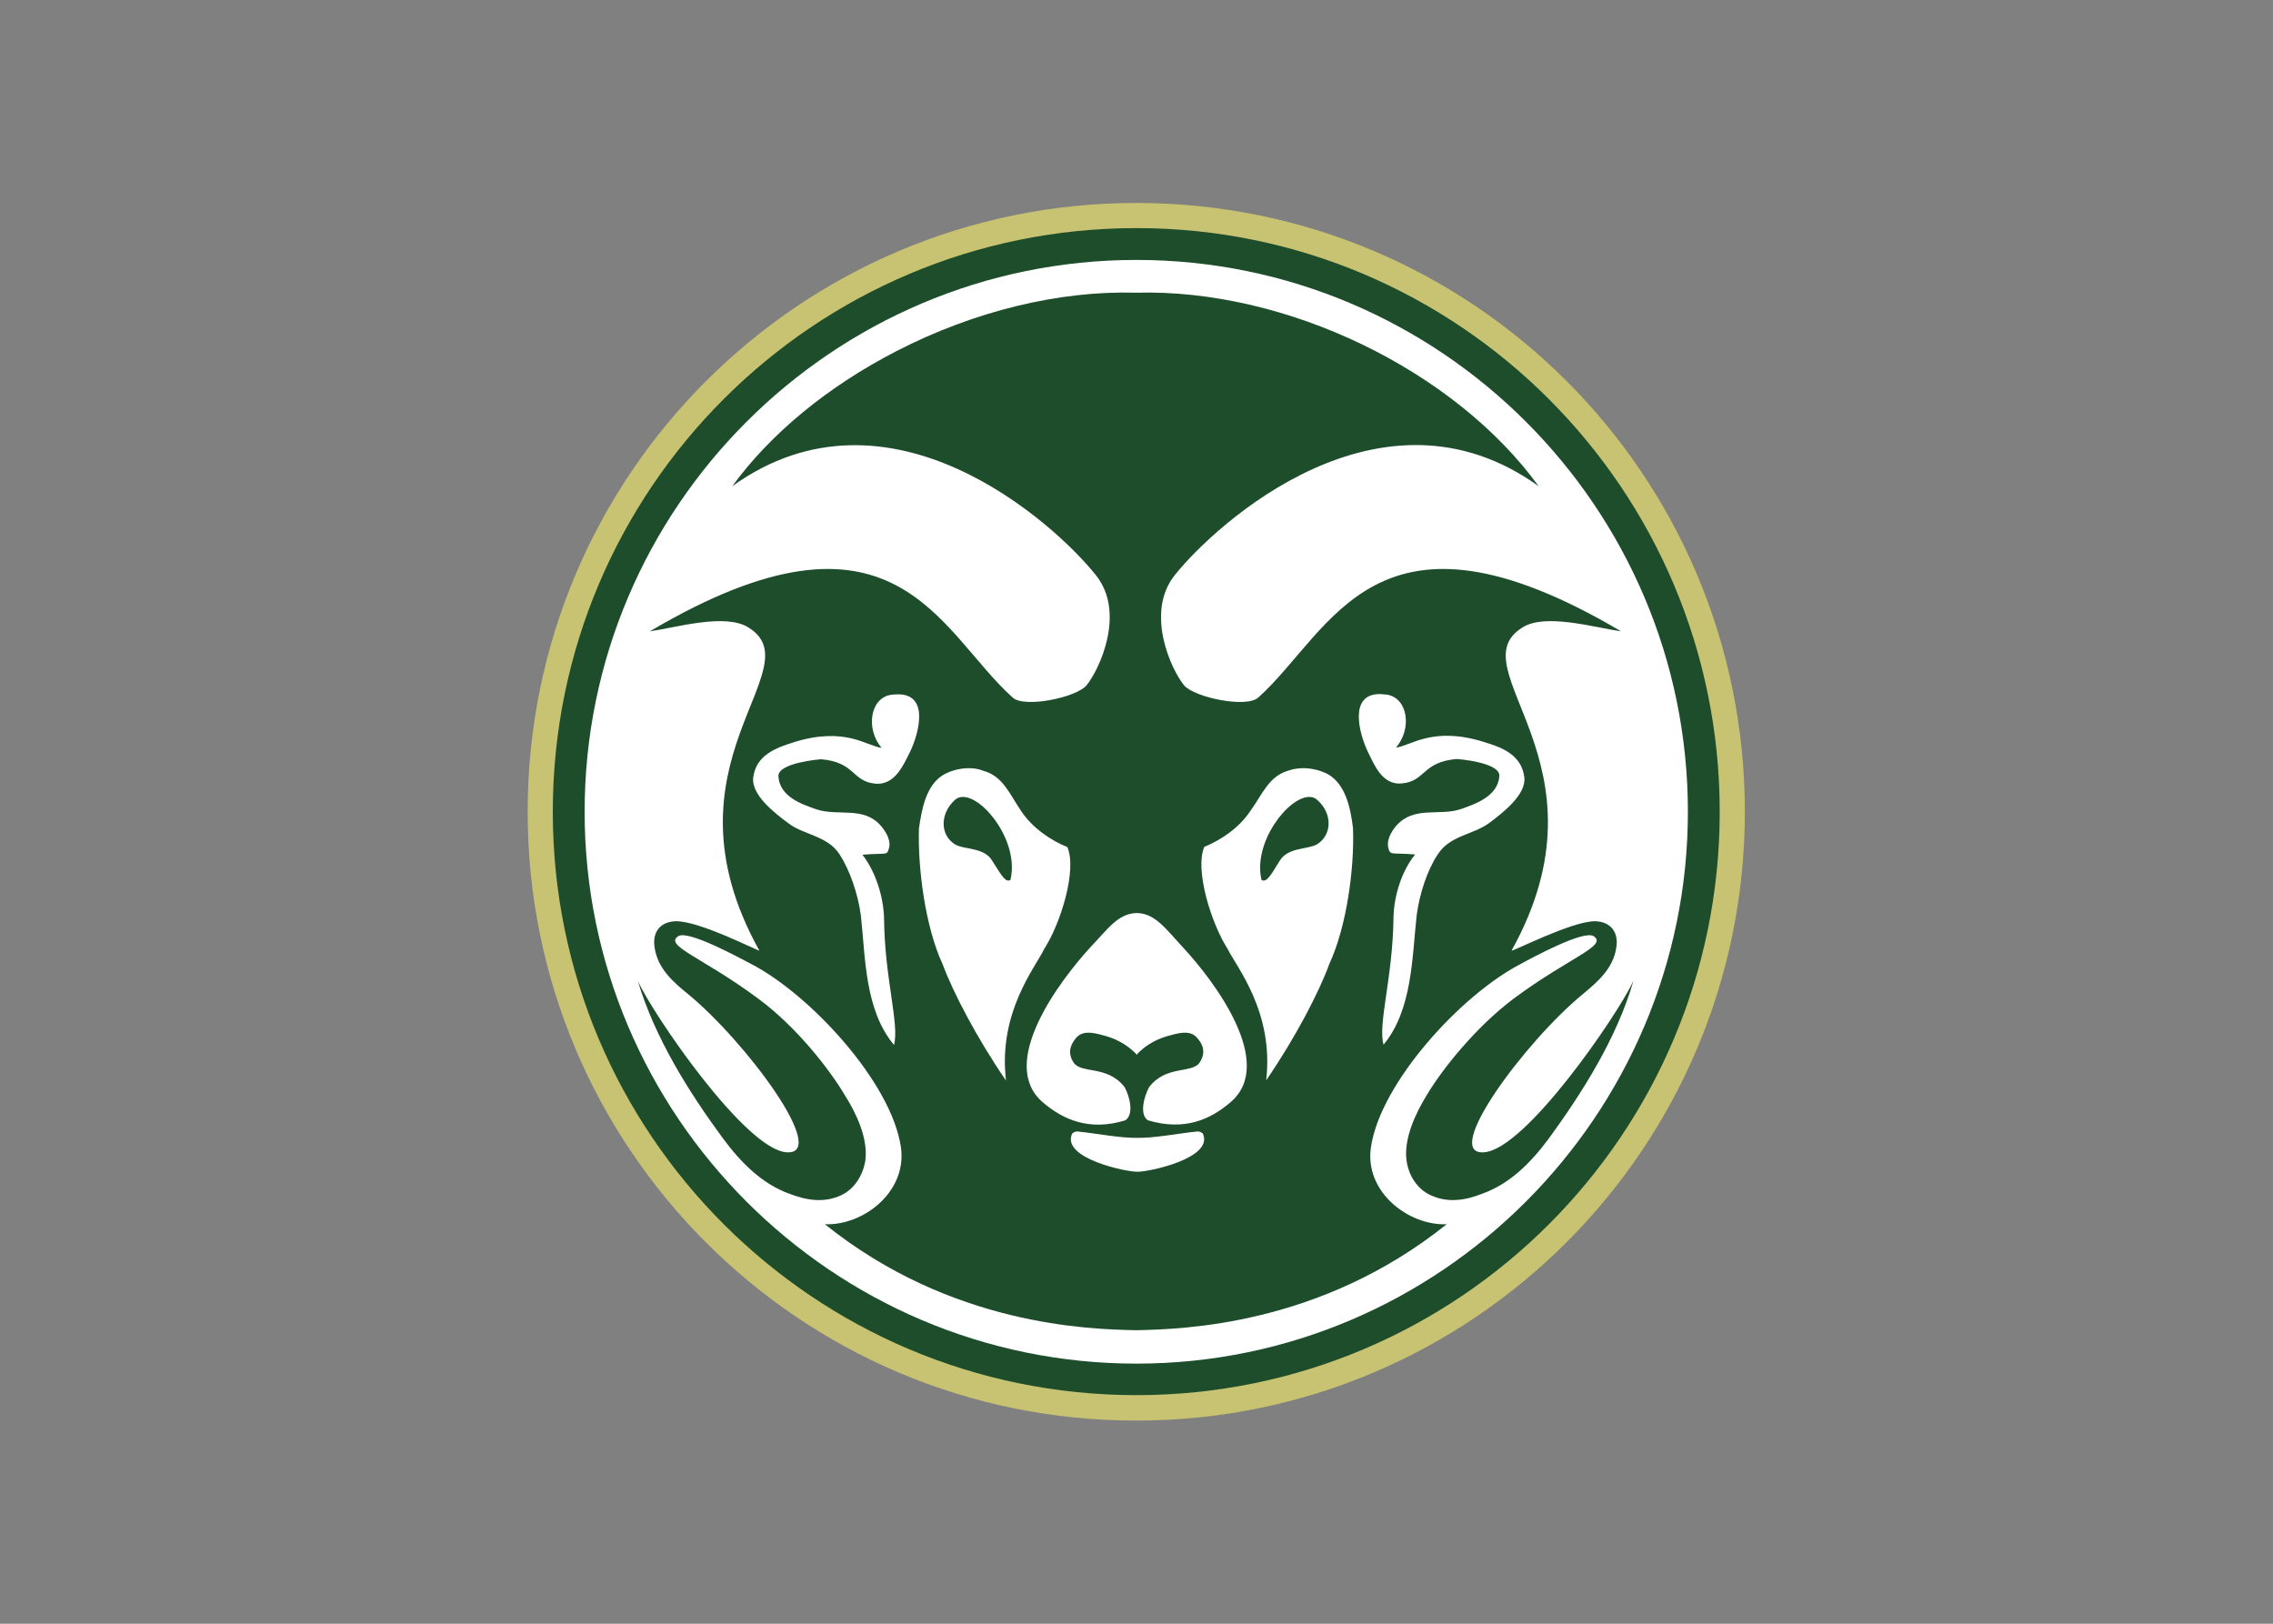 <?xml version="1.0" encoding="utf-8"?>
<!-- Generator: Adobe Illustrator 25.0.0, SVG Export Plug-In . SVG Version: 6.00 Build 0)  -->
<svg version="1.1" id="katman_1" xmlns="http://www.w3.org/2000/svg" xmlns:xlink="http://www.w3.org/1999/xlink" x="0px" y="0px"
	 viewBox="0 0 560 400" style="enable-background:new 0 0 560 400;" xml:space="preserve">
<rect x="0" y="0" width="560" height="400" fill="#808080" stroke="none"/>
<style type="text/css">
	.st0{fill:#C8C372;}
	.st1{fill:#1E4D2B;}
	.st2{fill:#FFFFFF;}
</style>
<g transform="matrix(.784 0 0 .784 130 49.998)">
	<path class="st0" d="M382.5,191.3c0,105.6-85.6,191.3-191.3,191.3S0,296.9,0,191.3C0,85.6,85.6,0,191.3,0S382.5,85.6,382.5,191.3"
		/>
	<path class="st1" d="M374.6,191.3c0,101.3-82.1,183.3-183.3,183.3C90,374.6,7.9,292.5,7.9,191.3C7.9,90,90,7.9,191.3,7.9
		C292.5,7.9,374.6,90,374.6,191.3"/>
	<path class="st2" d="M191.3,17.9c-95.5,0-173.4,77.8-173.4,173.4c0,95.4,77.8,173.4,173.4,173.4c95.4,0,173.3-78,173.3-173.4
		C364.6,95.7,286.7,17.9,191.3,17.9"/>
	<path class="st1" d="M320.8,294.1c-5.8,7.8-12.4,14.2-20.8,17.2c-5.3,2.1-10.8,3-16.2,0.5c-4.2-1.9-6.9-6.1-7.6-10.8
		c-1-6.9,2.9-15.1,6.3-20.6c4.6-7.8,15.3-21.4,27.5-30.5c17.4-12.9,29.5-16.5,25-19.5c-3.1-2.1-19.6,6.9-22.9,8.7
		c-18.5,9.5-44.1,37.2-47.1,57.6c-2.1,14.1,11.9,24.7,23.8,24.2c-39.8,31.9-83.1,33-97.6,33.3l-0.1,0l0,0
		c-14.6-0.3-58-1.4-97.7-33.3c12,0.5,25.9-10.1,23.9-24.2c-3-20.5-28.7-48.1-47.1-57.6c-3.3-1.7-19.8-10.8-22.9-8.7
		c-4.5,3,7.6,6.6,25,19.5c12.3,9,22.8,22.7,27.4,30.5c3.5,5.5,7.4,13.6,6.4,20.6c-0.8,4.7-3.5,8.9-7.6,10.8
		c-5.4,2.5-10.9,1.6-16.3-0.5c-8.3-3-14.9-9.4-20.7-17.2c-10.9-14.8-21.5-31.7-26.9-49.7c4.6,10.3,33.9,53.3,46.9,53.9
		c13.4,0.7-13-34.9-31.2-49.8c-4.4-3.6-9.4-7.8-10.4-14.5c-0.8-4.8,1.7-8.1,6.5-8.3c7.3-0.3,26.2,9.5,26.4,9.2
		c-32.8-58.9,17.4-88.6-3.4-101.5c-7.3-4.6-22.6,0-31,1.2c77.2-45.6,90.7-0.1,114,20.8c3.6,3.4,20,0,23.2-3.8
		c4.1-5,12.4-22.8,3-34.6c-13-16.4-65-63.4-114.3-28c12-16.5,30.1-31.4,51.7-42.5c24.3-12.5,51-19,75.1-18.3h0.1
		c47.2-1.3,100.1,24.4,126.5,60.8c-49.4-35.5-101.3,11.6-114.4,28c-9.3,11.8-1.1,29.6,3,34.6c3.3,3.8,19.6,7.2,23.3,3.8
		c23.3-20.9,36.8-66.4,114-20.8c-8.4-1.2-23.9-5.8-31-1.2c-20.8,12.9,29.3,42.6-3.4,101.5c0.3,0.4,19.2-9.4,26.4-9.2
		c4.8,0.2,7.3,3.5,6.5,8.3c-1,6.7-6.1,10.9-10.4,14.5c-18.2,14.9-44.6,50.6-31.3,49.8c13.1-0.6,42.4-43.6,47.1-53.9
		C342.3,262.3,331.6,279.3,320.8,294.1L320.8,294.1z"/>
	<g transform="matrix(.8 0 0 .8 0 -.003)">
		<path class="st2" d="M334.9,192.9c-12.4-0.2-8.4,15.2-4.9,22.6c2.5,5,5.6,13.2,13.3,12.5c9.5-0.8,8-8.5,21.7-9.6
			c0,0,17,1.2,16.7,6.7c-0.6,8-9.5,11-15.2,13c-8.5,2.8-18.3-1.4-25.3,6.5c-2.2,2.6-3.9,5.9-3.1,8.8c0.8,3,1.1,1.7,10.5,2.5
			c-5.3,6.5-8.4,16.4-8.5,25.1c-0.3,23.4-6.2,41.5-3.9,49.6c11.3-13.6,11.2-34.2,13-50.7c1.1-8.5,4.2-18,8.4-24.2
			c4.8-7.3,13.9-7.6,20-12.1c5.7-4.2,14.7-11.3,13.9-18l0,0c-1.1-9-9-11.8-15.9-13.9c-20.2-6.3-28.7,1.6-34.5,2.2
			c6.3-7.3,4.8-19.4-3.6-20.8C336.6,193,335.7,193,334.9,192.9L334.9,192.9z M145.3,193c-0.8,0-1.7,0.1-2.7,0.2
			c-8.2,1.4-9.8,13.5-3.6,20.8c-5.7-0.6-14.2-8.5-34.4-2.2c-7,2.2-14.9,5-16,13.9c-0.8,6.7,8.2,13.8,13.9,18
			c5.9,4.5,15.2,4.8,20,12.1c4,6.2,7.3,15.6,8.4,24.2c1.8,16.4,1.5,37,13,50.7c2.2-8.1-3.7-26.2-3.9-49.6
			c-0.2-8.7-3.4-18.6-8.5-25.1c9.4-0.8,9.6,0.5,10.4-2.5c0.9-2.9-0.9-6.2-3.1-8.8c-6.8-7.9-16.6-3.7-25.3-6.5c-5.7-2-14.5-4.9-15-13
			c-0.3-5.4,16.7-6.7,16.7-6.7c13.6,1.1,12.1,8.8,21.5,9.6c7.7,0.6,11-7.6,13.5-12.5C153.8,208.1,157.8,192.8,145.3,193L145.3,193z
			 M305.1,222c-2,0-4.1,0.2-6.1,0.9c-7.9,2.2-10.4,9.4-15.1,15.9c-4.5,6.8-11.9,11.6-18.1,14.1c-3.9,9,2.8,30.2,9.1,40
			c3.6,7.3,18.3,24.9,15.2,51.7c11.6-16.9,20.9-34.9,24.8-45.7c6.8-14.6,9.9-37.6,9.3-53.3c-0.9-7.6-2.8-17.2-9.8-21.2
			C311.8,223,308.5,222.1,305.1,222L305.1,222z M172.9,222c-3.4,0.1-6.7,1-9.4,2.5c-7,4-8.7,13.6-9.8,21.2
			c-0.5,15.6,2.5,38.7,9.3,53.3c4,10.8,13.3,28.8,24.9,45.7c-3.2-26.8,11.6-44.5,15-51.7c6.4-9.8,13-31,9.1-40
			c-6.2-2.5-13.6-7.3-18.1-14.1c-4.5-6.5-7.1-13.8-15-15.9C177,222.2,175,222,172.9,222L172.9,222z M239.2,278.9L239.2,278.9
			c-7.4,0.2-11.4,6.4-18.3,13.6c-11.9,13-36.4,45.4-18.6,60.7c7.9,6.8,18.3,11.5,32.5,7.1c3.6-2.5,1.5-9.7-0.3-13
			c-6.7-8.7-17-5.2-20-9.6c-2.8-4.2-0.9-7.5,0.8-9.6c2.5-3.1,6.5-2.3,9.9-1.4c6,1.4,10.2,3.9,13.9,7.6v0.3c0.1,0,0.1-0.1,0.1-0.1
			c0.1,0.1,0.1,0.1,0.2,0.1v-0.3c3.6-3.7,7.9-6.2,13.9-7.6c3.3-0.9,7.4-1.7,9.8,1.4c1.9,2.1,3.6,5.4,0.8,9.6
			c-3,4.3-13.2,0.9-19.8,9.6c-1.8,3.3-4,10.6-0.5,13c14.4,4.3,24.6-0.3,32.5-7.1c18-15.3-6.5-47.7-18.6-60.7
			c-6.7-7.2-10.9-13.4-18.1-13.6v0c-0.1,0-0.1,0-0.2,0L239.2,278.9L239.2,278.9z M215.6,364.7c-1,0.1-1.7,0.8-1.7,0.8
			c-4.6,9.8,21.8,15.2,25.6,15c3.8,0.2,30.3-5.2,25.7-15c0,0-0.9-0.9-2.2-0.8c-7.9,0.8-16.5,2.6-23.5,2.5c-7,0.1-15.6-1.7-23.5-2.5
			C215.9,364.7,215.7,364.7,215.6,364.7z"/>
		<path class="st1" d="M307.1,233.3c-8.4-0.1-22.4,18.1-18.8,32.7c1.9,0.6,2.8-0.5,7.1-7.6c3.2-5.4,11.1-4.4,14.7-6.5
			c6.1-3.9,5.9-12.2,0.2-17.3C309.4,233.7,308.3,233.3,307.1,233.3L307.1,233.3z M170.9,233.3c-1.2,0-2.3,0.4-3.2,1.3
			c-5.6,5.1-5.9,13.5,0.1,17.3c3.7,2.2,11.6,1.1,14.7,6.5c4.4,7.1,5.3,8.2,7.1,7.6C193.3,251.4,179.3,233.2,170.9,233.3L170.9,233.3
			z"/>
	</g>
</g>
</svg>
